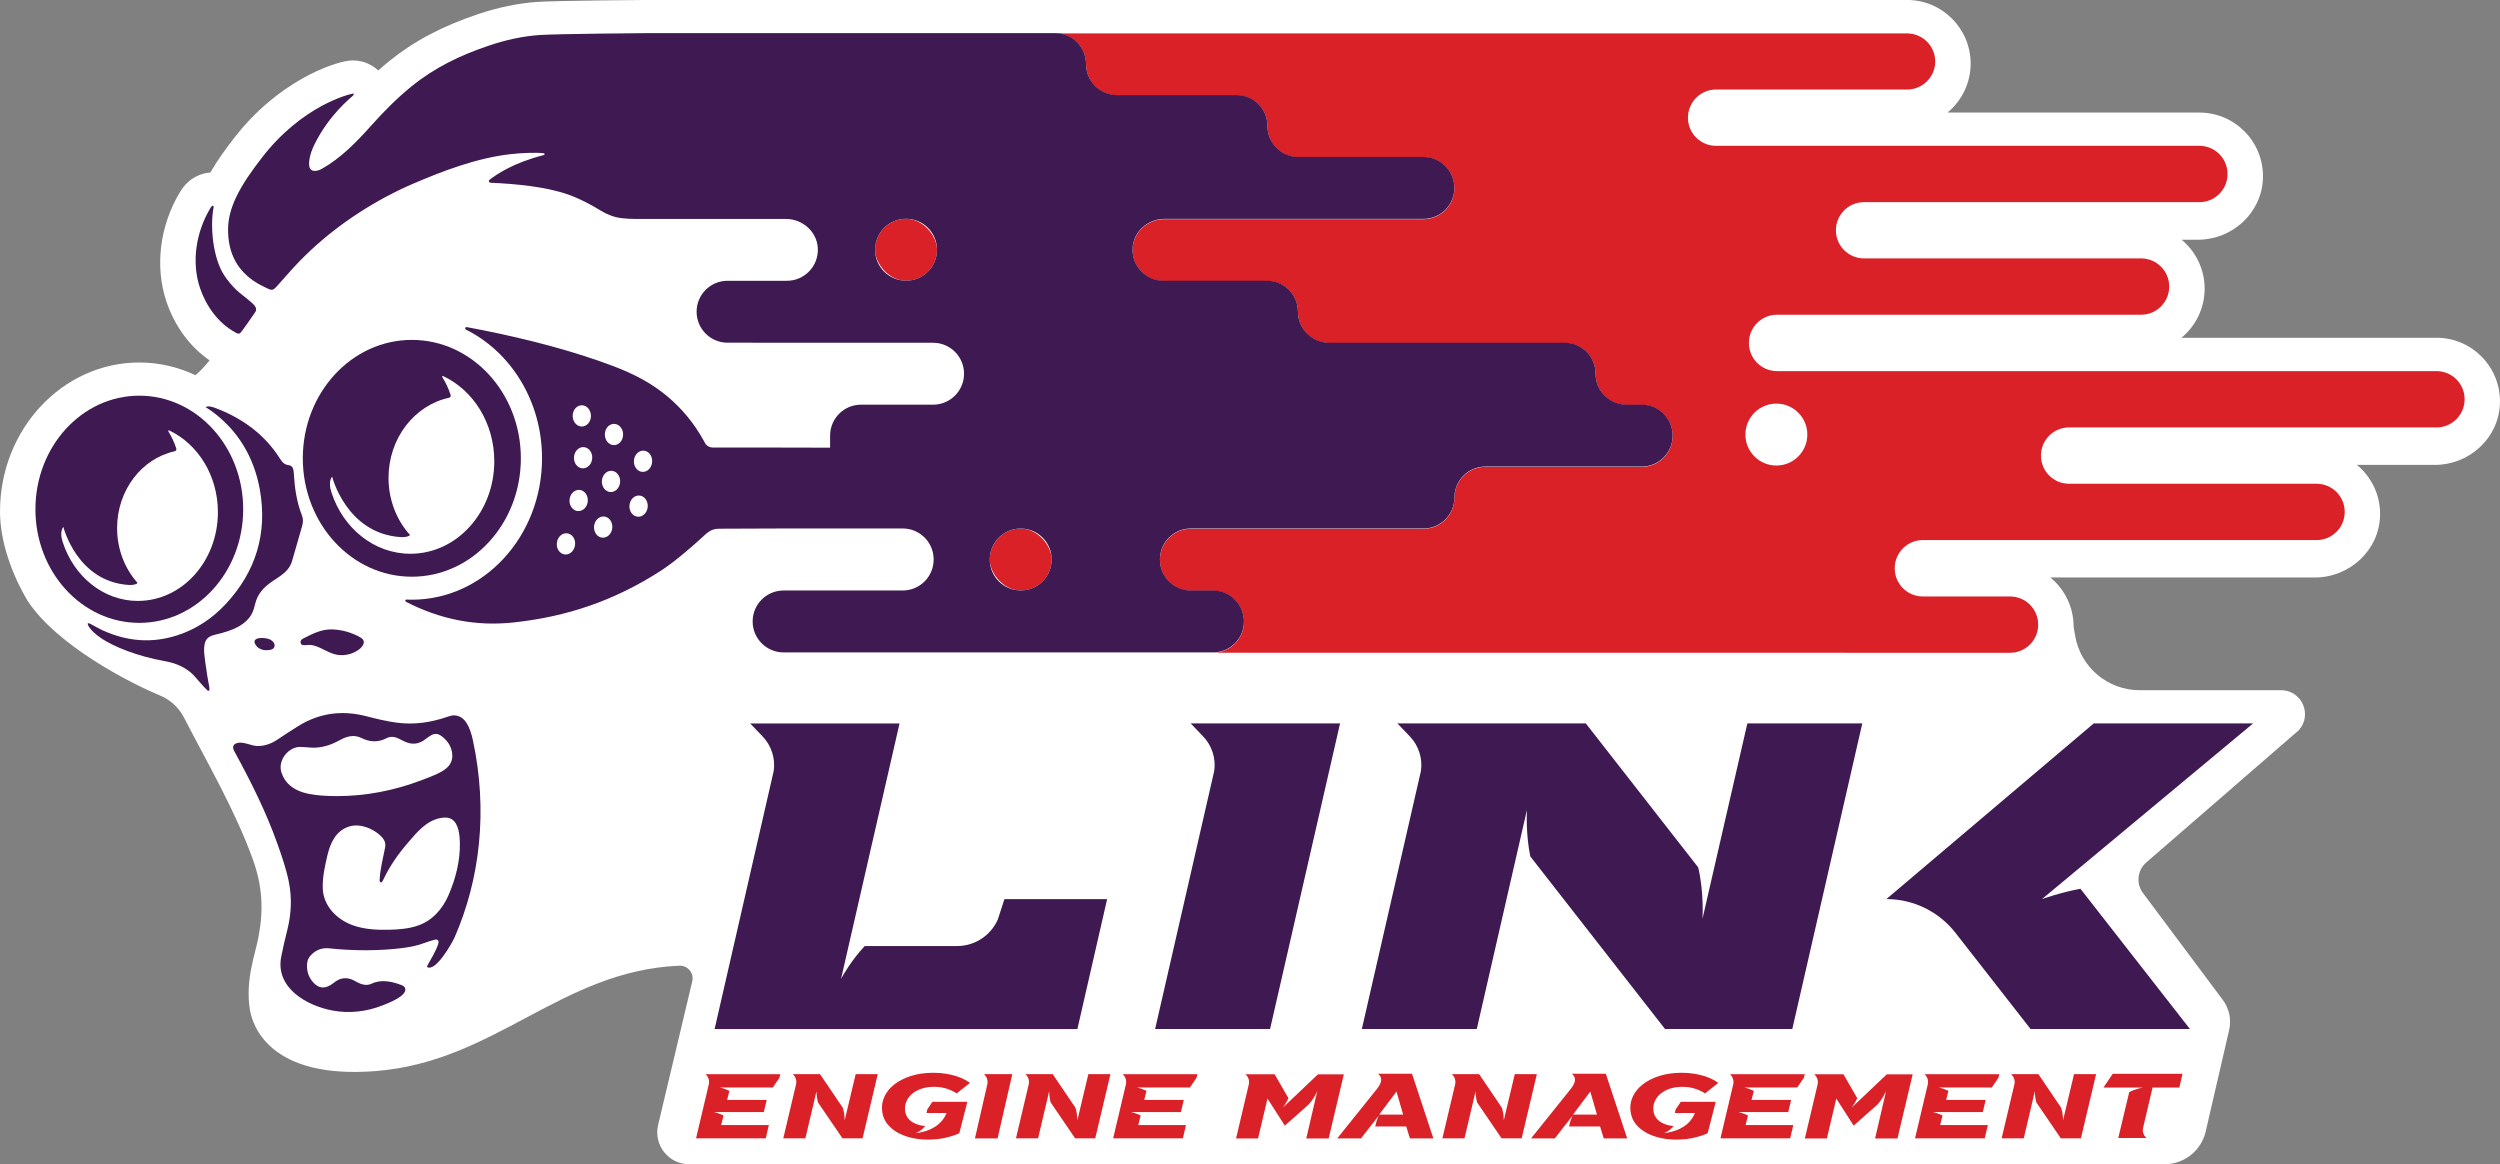 <?xml version="1.0" encoding="UTF-8"?>
<svg xmlns="http://www.w3.org/2000/svg" id="Ebene_2" viewBox="0 0 705.81 328.69">
  <rect x="0" y="0" width="705.81" height="328.69" fill="#808080" stroke="none"/>
  <g id="Layer_3">
    <path d="m687.87,95.37h-72.01c4-3.29,6.56-8.28,6.56-13.86s-2.53-10.54-6.51-13.83h4.61c9.72,0,18.01-7.56,18.36-17.28.37-10.21-7.82-18.62-17.93-18.62h-71.12c3.98-3.29,6.53-8.27,6.53-13.83,0-9.91-8.05-17.96-17.94-17.96H182.88c-.26,0-26.23.18-31.38.56-5.32.39-10.86,1.54-16.47,3.42-10.27,3.44-18.31,7.71-25.32,13.43-.98.8-1.95,1.63-2.92,2.5-1.88-1.79-4.42-2.83-7.1-2.83h-.61l-.69.08c-4.46.55-19.98,5.77-32.45,22.02-2.23,2.91-4.54,6.01-6.56,9.54-2.07.15-5.88,1.06-8.54,5.47-5.75,9.52-7.19,21.11-3.84,31,2.36,6.98,6.65,12.76,12.18,16.56-2.01,2.52-3.72,3.96-4,4.19-4.85-2.3-10.22-3.59-15.86-3.59C17.65,102.34,0,121.21,0,144.41c0,8.27,3.22,17.56,7.83,25.26,8.21,12.53,28.66,23.08,37.35,26.68,2.93,1.21,5.32,3.43,6.77,6.25,6.73,13.07,14.39,26.09,19.41,39.96,2.73,7.54,3.1,14.28,1.6,22.07-.97,5.05-3.73,12.07-2.42,20.37.76,4.84,5.9,19.69,35.41,17.4,33.92-2.63,52.32-28.3,85.78-29.76h.07c2.38-.11,4.19,2.09,3.64,4.41l-9.64,40.56c-1.34,5.66,2.95,11.08,8.76,11.08h416.54c5.55,0,10.37-3.83,11.62-9.24l6.62-28.65c.68-2.96.03-6.06-1.79-8.5l-22.54-30.18c-2-2.68-1.59-6.44.93-8.63l43.02-37.29c3.98-4.31.94-11.34-4.97-11.34h-39.93c-9.02,0-16.72-6.52-18.21-15.42l-.42-2.52c0-5.59-2.56-10.58-6.56-13.88h74.66c9.87,0,18.26-7.76,18.42-17.63.1-5.7-2.47-10.8-6.53-14.16h22.01c9.72,0,18.01-7.56,18.36-17.28.37-10.21-7.82-18.62-17.93-18.62Zm-120.35,99.5h-.02s.01,0,.02,0h0Z" style="fill:#fff;"></path>
    <path d="m275.25,321.4l3.53-15.43c.16-.92-.13-1.85-.75-2.5l-.21-.22h7.97l-4.15,18.15h-6.38Z" style="fill:#da2128;"></path>
    <path d="m453.35,303.14h-9.55l.21.22c.11.11.21.24.29.36.06.09.12.17.18.3.43.91.07,2.05-1.08,3.49l-11.14,13.88h6.72l.67-.87h0l.13-.17,1.79-2.32h.02l2.39-3.06s-.69,1.38-.99,3.06h8.75l1.03,3.36h6.62l-6.03-18.26Zm-9.25,11.53l4.88-6.5,1.88,6.5h-6.76Z" style="fill:#da2128;"></path>
    <path d="m398.63,303.14h-9.55l.21.22c.11.11.21.24.29.36.06.09.12.17.18.3.43.91.07,2.05-1.08,3.49l-11.14,13.88h6.72l.67-.87h0l.13-.17,1.79-2.32h.02l2.39-3.06s-.69,1.38-.99,3.06h8.75l1.03,3.36h6.62l-6.03-18.26Zm-9.25,11.53l4.88-6.5,1.88,6.5h-6.76Z" style="fill:#da2128;"></path>
    <path d="m532.71,303.28l-2.72,2.58h0l-.27.26-4.94,4.68h0l-1.98,1.88s.87-1.14,1.54-2.62v-.02s-3.89-6.75-3.89-6.75h-8.23s.21.22.21.22c.68.71.95,1.72.72,2.68l-3.59,15.22h6.21l2.66-11.27,4.9,7.65,6.33-5.61c1.75-1.55,2.84-4.2,2.84-4.2l-.49,2.12h0l-2.63,11.32h6.32l4.29-18.12h-7.28Z" style="fill:#da2128;"></path>
    <path d="m372.12,303.28l-2.72,2.58h0l-.27.26-4.94,4.68h0l-1.98,1.88s.87-1.14,1.54-2.62v-.02s-3.89-6.75-3.89-6.75h-8.23s.21.22.21.22c.68.71.95,1.72.72,2.68l-3.59,15.22h6.21l2.66-11.27,4.9,7.65,6.33-5.61c1.75-1.55,2.84-4.2,2.84-4.2l-.49,2.12h0l-2.63,11.32h6.32l4.29-18.12h-7.28Z" style="fill:#da2128;"></path>
    <path d="m596.48,303.16l-2.63,3.88h7.59s0,0,0,0h3.55s-2.09.35-3.86,1.29l-3.09,12.95h7.94l-.21-.22c-.68-.71-.95-1.72-.72-2.68l2.67-11.34h7.56l.9-3.88h-19.7Z" style="fill:#da2128;"></path>
    <path d="m585.55,303.25l-2.62,11.02h0s-.49,2.09-.49,2.09c0,0,.06-1.73-.53-3.61l-.33-.49-6.1-9.01h-7.7l.21.22c.68.71.95,1.72.72,2.68l-3.6,15.23h6.24l1.25-5.29h0l.88-3.73,1-4.28s-.02,1.46.41,3.13l6.93,10.17h5.67l4.29-18.12h-6.25Z" style="fill:#da2128;"></path>
    <path d="m427.66,303.25l-2.62,11.02h0s-.49,2.09-.49,2.09c0,0,.06-1.73-.53-3.61l-.33-.49-6.1-9.01h-7.7l.21.22c.68.71.95,1.72.72,2.68l-3.6,15.23h6.24l1.25-5.29h0l.88-3.73,1-4.28s-.02,1.46.41,3.13l6.93,10.17h5.67l4.29-18.12h-6.25Z" style="fill:#da2128;"></path>
    <path d="m307.27,303.25l-2.62,11.02h0s-.49,2.09-.49,2.09c0,0,.06-1.73-.53-3.61l-.33-.49-6.1-9.01h-7.7l.21.22c.68.71.95,1.72.72,2.68l-3.6,15.23h6.24l1.25-5.29h0l.88-3.73,1-4.28s-.02,1.46.41,3.13l6.93,10.17h5.67l4.29-18.12h-6.25Z" style="fill:#da2128;"></path>
    <path d="m241.58,303.25l-2.62,11.02h0s-.49,2.09-.49,2.09c0,0,.06-1.73-.53-3.61l-.33-.49-6.1-9.01h-7.7l.21.22c.68.71.95,1.72.72,2.68l-3.6,15.23h6.24l1.25-5.29h0l.88-3.73,1-4.28s-.02,1.46.41,3.13l6.93,10.17h5.67l4.29-18.12h-6.25Z" style="fill:#da2128;"></path>
    <path d="m473.06,313.31l-.21.92h5.16,0s.5,0,.5,0c-.31.81-.92,1.98-2.14,3.05h0s0,0,0,0c-1.35,1.19-3.42,2.27-6.62,2.64,0,0,1.41-.4,2.72-2.02-.08,0-.16,0-.24-.02-.33-.04-.66-.08-.98-.15-.14-.03-.27-.06-.4-.09-.67-.18-1.28-.42-1.83-.74-.6-.36-1.09-.81-1.48-1.35-.39-.55-.64-1.19-.73-1.91-.11-.92,0-1.8.35-2.64.34-.83.88-1.56,1.61-2.18.71-.61,1.61-1.1,2.64-1.45,1.03-.35,2.22-.53,3.52-.53,1.4,0,2.67.19,3.76.57,1,.34,1.9.77,2.69,1.28l3.73-2.96c-.4-.3-.87-.6-1.42-.89-.7-.38-1.51-.71-2.39-1-.89-.29-1.9-.53-2.99-.7-1.09-.18-2.27-.27-3.49-.27-2.35,0-4.49.3-6.36.9-1.86.59-3.44,1.41-4.71,2.41-1.26,1-2.2,2.17-2.79,3.46-.59,1.29-.8,2.66-.62,4.1.17,1.38.65,2.58,1.44,3.56.79,1,1.8,1.84,2.99,2.49,1.19.66,2.53,1.15,3.99,1.47,1.46.32,2.96.48,4.44.48,1.84,0,3.54-.18,5.04-.53,1.45-.34,2.75-.76,3.87-1.25l2.28-8.9h-9.85l-1.5,2.21Z" style="fill:#da2128;"></path>
    <path d="m261.78,313.31l-.21.92h5.16,0s.5,0,.5,0c-.31.81-.92,1.98-2.14,3.05h0s0,0,0,0c-1.35,1.19-3.42,2.27-6.62,2.64,0,0,1.41-.4,2.72-2.02-.08,0-.16,0-.24-.02-.33-.04-.66-.08-.98-.15-.14-.03-.27-.06-.4-.09-.67-.18-1.28-.42-1.83-.74-.6-.36-1.09-.81-1.48-1.35-.39-.55-.64-1.19-.73-1.91-.11-.92,0-1.8.35-2.64.34-.83.88-1.56,1.61-2.18.71-.61,1.61-1.1,2.64-1.45,1.03-.35,2.22-.53,3.52-.53,1.4,0,2.67.19,3.76.57,1,.34,1.9.77,2.69,1.28l3.73-2.96c-.4-.3-.87-.6-1.42-.89-.7-.38-1.51-.71-2.39-1-.89-.29-1.9-.53-2.99-.7-1.09-.18-2.27-.27-3.49-.27-2.35,0-4.49.3-6.36.9-1.86.59-3.44,1.41-4.71,2.41-1.26,1-2.2,2.17-2.79,3.46-.59,1.29-.8,2.66-.62,4.1.17,1.38.65,2.58,1.44,3.56.79,1,1.8,1.84,2.99,2.49,1.19.66,2.53,1.15,3.99,1.47,1.46.32,2.96.48,4.44.48,1.84,0,3.54-.18,5.04-.53,1.45-.34,2.75-.76,3.87-1.25l2.28-8.9h-9.85l-1.5,2.21Z" style="fill:#da2128;"></path>
    <path d="m543.33,303.25l.21.22c.68.71.95,1.72.72,2.68l-3.6,15.23h19.68l.88-3.75h-13.47l.68-2.7c-1.42-.69-2.67-.96-2.67-.96h2.91s0,0,0,0h11.12s.81-3.43.81-3.43h-11.17l.63-2.47.02-.09c-1.42-.69-2.68-.96-2.68-.96h2.92s0,0,0,0h12.02s1.86-2.74,1.86-2.74l.25-1.01h-21.12Z" style="fill:#da2128;"></path>
    <path d="m488.4,303.25l.21.22c.68.71.95,1.72.72,2.68l-3.6,15.23h19.68l.88-3.75h-13.47l.68-2.7c-1.42-.69-2.67-.96-2.67-.96h2.91s0,0,0,0h11.12s.81-3.43.81-3.43h-11.17l.63-2.47.02-.09c-1.42-.69-2.68-.96-2.68-.96h2.92s0,0,0,0h12.02s1.86-2.74,1.86-2.74l.25-1.01h-21.12Z" style="fill:#da2128;"></path>
    <path d="m316.94,303.25l.21.22c.68.71.95,1.72.72,2.68l-3.6,15.23h19.68l.88-3.75h-13.47l.68-2.7c-1.42-.69-2.67-.96-2.67-.96h2.91s0,0,0,0h11.12s.81-3.43.81-3.43h-11.17l.63-2.47.02-.09c-1.42-.69-2.68-.96-2.68-.96h2.92s0,0,0,0h12.02s1.86-2.74,1.86-2.74l.25-1.01h-21.12Z" style="fill:#da2128;"></path>
    <path d="m199.18,303.25l.21.22c.68.71.95,1.72.72,2.68l-3.6,15.23h19.68l.88-3.75h-13.47l.68-2.7c-1.42-.69-2.67-.96-2.67-.96h2.91s0,0,0,0h11.12s.81-3.43.81-3.43h-11.17l.63-2.47.02-.09c-1.42-.69-2.68-.96-2.68-.96h2.92s0,0,0,0h12.02s1.86-2.74,1.86-2.74l.25-1.01h-21.12Z" style="fill:#da2128;"></path>
    <path d="m480.65,259.36s.48-7.31-1.21-14.48l-31.73-40.64h-53.19l3.52,3.67c2.5,2.61,3.64,6.22,3.12,9.77l-16.68,72.84h32.45l14.16-61.84c-.05,1.01-.3,6.95.95,13.11l38.04,48.73h35.93l19.76-86.28h-32.45l-12.66,55.12Z" style="fill:#3f1951;"></path>
    <path d="m281.73,259.54c-1.96,4.51-6.44,7.55-11.5,7.55h-26.1c-3.77,4.02-6.21,8.39-6.68,9.26l16.51-72.1h-42.16l3.51,3.67c2.5,2.61,3.64,6.22,3.12,9.77l-16.68,72.84h102.42l8.4-36.69h-29l-1.84,5.7Z" style="fill:#3f1951;"></path>
    <path d="m336.16,204.24l3.52,3.67c2.5,2.62,3.64,6.23,3.12,9.77l-16.68,72.84h32.45l19.76-86.28h-42.16Z" style="fill:#3f1951;"></path>
    <path d="m576.51,253.83l59.59-49.59h-44.99l-58.54,49.59h0c7.61,0,14.8,3.51,19.49,9.51l21.22,27.18h44.99l-30.91-39.6c-5.65,1.04-10.85,2.91-10.85,2.91" style="fill:#3f1951;"></path>
    <path d="m546.37,17.31v.02c0,4.38-3.55,7.94-7.94,7.94h-53.94c-4.38,0-7.94,3.55-7.94,7.94v.02c0,4.38,3.55,7.94,7.94,7.94h136.46c4.38,0,7.94,3.55,7.94,7.94v.02c0,4.38-3.55,7.94-7.94,7.94h-94.69c-4.38,0-7.94,3.55-7.94,7.94s3.55,7.94,7.94,7.94h78.22c4.38,0,7.94,3.55,7.94,7.94v.02c0,4.38-3.55,7.94-7.94,7.94h-102.78c-4.38,0-7.94,3.55-7.94,7.94v.04c0,4.38,3.55,7.94,7.94,7.94h186.18c4.38,0,7.94,3.55,7.94,7.94v.02c0,4.38-3.55,7.94-7.94,7.94h-103.73c-4.38,0-7.94,3.55-7.94,7.94v.02c0,4.38,3.55,7.94,7.94,7.94h69.88c4.38,0,7.94,3.55,7.94,7.94v.02c0,4.38-3.55,7.94-7.94,7.94h-111.16c-4.38,0-7.94,3.55-7.94,7.94v.04c0,4.38,3.55,7.94,7.94,7.94h24.62c4.38,0,7.94,3.55,7.94,7.94v.02c0,4.38-3.55,7.94-7.94,7.94l-225.02-.02c4.82,0,8.73-3.91,8.73-8.73v-.02c0-4.82-3.91-8.73-8.73-8.73h-6.26c-4.82,0-8.73-3.91-8.73-8.73v-.05c0-4.82,3.91-8.73,8.73-8.73h65.68c4.82,0,8.73-3.91,8.73-8.73v-.02c0-4.82,3.91-8.73,8.73-8.73h44.15c4.82,0,8.73-3.91,8.73-8.73v-.02c0-4.82-3.91-8.73-8.73-8.73h-4.3c-4.82,0-8.73-3.91-8.73-8.73v-.02c0-4.82-3.91-8.73-8.73-8.73h-66.52c-4.85,0-8.78-3.93-8.78-8.78s-3.91-8.73-8.73-8.73h-29.23c-5.01,0-9.04-4.23-8.71-9.31.3-4.64,4.36-8.15,9.01-8.15h73.1c4.82,0,8.73-3.91,8.73-8.73v-.02c0-4.82-3.91-8.73-8.73-8.73h-35.31c-4.82,0-8.73-3.91-8.73-8.73v-.02c0-4.82-3.91-8.73-8.73-8.73h-33.76c-4.82,0-8.73-3.91-8.73-8.73v-.02c0-4.82-3.91-8.73-8.73-8.73h240.53c4.38,0,7.94,3.55,7.94,7.94Zm-53.6,105.39c0,4.82,3.91,8.73,8.73,8.73h.02c4.82,0,8.73-3.91,8.73-8.73v-.02c0-4.82-3.91-8.73-8.73-8.73h-.02c-4.82,0-8.73,3.91-8.73,8.73v.02Z" style="fill:#da2128;"></path>
    <rect x="247.06" y="61.78" width="17.48" height="17.48" rx="8.73" ry="8.73" style="fill:#da2128;"></rect>
    <rect x="279.43" y="149.23" width="17.48" height="17.48" rx="8.73" ry="8.73" style="fill:#da2128;"></rect>
    <path d="m116.27,95.96c17,0,30.78,14.97,30.78,33.43s-13.78,33.43-30.78,33.43-30.78-14.97-30.78-33.43,13.78-33.43,30.78-33.43Zm-.4,60.38c13.08,0,23.68-11.69,23.68-26.12,0-10.8-5.95-20.07-14.43-24.04-.18-.08-.35.12-.25.28.89,1.43,1.73,3.11,2.36,5.06.11.35-.11.71-.47.78-9.74,2.11-17.07,11.43-17.07,22.62,0,6.24,2.28,11.89,5.99,16.04.25.28-.95.8-2.68.67-15.24-1.08-19.23-17.06-19.23-17.06,0,0-1.26,1.28-.19,4.47,3.28,10.08,12.02,17.3,22.29,17.3Z" style="fill:#3f1951;"></path>
    <path d="m39.33,111.71c16.2,0,29.33,14.36,29.33,32.07s-13.13,32.07-29.33,32.07-29.33-14.36-29.33-32.07,13.13-32.07,29.33-32.07Zm-.38,57.94c12.47,0,22.57-11.22,22.57-25.06,0-10.37-5.67-19.26-13.75-23.07-.17-.08-.34.11-.24.27.85,1.37,1.65,2.99,2.25,4.86.1.33-.11.68-.45.75-9.28,2.02-16.27,10.97-16.27,21.7,0,5.98,2.17,11.41,5.71,15.39.24.27-.91.76-2.55.65-14.53-1.03-18.33-16.37-18.33-16.37,0,0-1.2,1.22-.18,4.29,3.13,9.67,11.46,16.6,21.25,16.6Z" style="fill:#3f1951;"></path>
    <path d="m67.19,209.71c1.89-.3,3.8.94,5.73.91,1.93-.03,3.77-.72,5.36-1.78,1.92-1.29,3.86-2.56,5.83-3.79,6.02-3.77,12.47-4.62,19.32-2.84,2.78.72,5.56,1.4,8.42,1.79,5.04.69,9.67.01,14.44-1.62.6-.2,1.21-.41,1.84-.41,3.22-.02,4.62,3.53,5.36,6.93,4.3,19.88,2.05,39.27-5.14,55.73-.68,1.55-5.4,9.97-7.81,8.36.06-.32.21-.54.36-.82,1-1.83,2.15-3.61,2.8-5.61.11-.34.2-.74-.01-1.03-.2-.28-.61-.33-.95-.24-2.03.52-3.93,1.42-6.01,1.85-2.15.44-4.34.69-6.53.86-5.74.46-11.5.34-17.24-.26-2.06-.22-3.79.45-5.18,1.93-.47.5-.89,1.2-1,1.86-.35,2.15.16,4.14,1.63,5.8,1.45,1.64,3.06,1.89,4.91.78.55-.33,1.03-.76,1.56-1.11,1.53-.99,3.13-1.09,4.78-.32.51.24.99.51,1.49.77,1.27.64,2.54.86,3.9.22,2.58-1.22,5.61-.57,8.16.39.5.19,1.05.46,1.19.98,0,.02.01.05.02.07.47,2.13-4.95,4.16-6.4,4.73-4.44,1.76-9.31,2.34-14.02,1.48-7.42-1.35-16.28-6.43-14.61-15.16.5-2.59,1.11-5.15,1.75-7.7,1.11-4.49,1.32-8.99.4-13.53-.75-3.69-1.99-7.23-3.24-10.77-3.2-9.02-7.5-17.56-12.08-25.95-.26-.48-.53-1.04-.36-1.56.17-.53.75-.83,1.3-.91Zm32.49,51.54c3.24,1.15,6.74,1.32,10.17,1.24,2.74-.06,5.51-.28,8.1-1.16,4.11-1.4,7-4.7,8.69-8.62,2.02-4.69,3.33-9.8,3.19-14.93-.06-2.07-.36-5.36-2.34-6.51-.94-.55-2.12-.52-3.19-.31-4.03.8-6.62,4.05-9.17,7-2.71,3.14-5.11,6.57-6.88,10.33-.09.19-.34.76-.64.83-.09.02-.19,0-.28-.11-.15-.16-.16-.41-.15-.63.14-3.03.97-6.15,1.55-9.12.18-.91,0-1.75-.56-2.49-1.71-2.27-6.21-4.66-9.84-3.35-3.53,1.27-5.03,4.49-5.87,7.97-.72,2.98-1.42,6.25-1.34,9.31.12,5.07,3.98,8.93,8.56,10.55Zm-20.2-43.11c1.66,5.01,6.71,6.14,11.42,6.47,1.38.1,2.75.15,4.13.15,8.13.02,16.2-1.55,23.82-4.43,1.42-.54,2.84-1.06,4.22-1.68.94-.42,1.87-.92,2.69-1.54,1.52-1.15,2.18-2.74,1.87-4.64-.34-2.09-1.52-3.66-3.24-4.83-.87-.59-1.82-.56-2.72-.03-.55.32-1.07.7-1.57,1.09-1.9,1.48-3.92,1.64-6.06.56-.5-.25-.99-.51-1.5-.75-1.14-.56-2.34-.67-3.47-.08-2.4,1.25-4.7,1.07-7.09-.1-1.65-.81-3.42-.62-5.1.15-.65.3-1.28.66-1.92.98-2.48,1.24-5.08,1.86-7.87,1.55-.71-.08-1.44-.08-2.15-.13-3.29-.2-6.67,3.65-5.47,7.28Z" style="fill:#3f1951;"></path>
    <path d="m24.82,175.95c.33-.04.79.23,1.07.38,1.06.55,2.09,1.18,3.18,1.67,6.82,3.09,13.81,3.68,20.99,1.36,5.3-1.71,9.8-4.7,13.57-8.72,8.61-9.18,11.94-20.06,9.72-32.46-1.62-9.03-6.12-16.67-13.6-22.11-.53-.39-1.68-1.11-1.68-1.11,0,0,.52-.6,2.63.19,7.51,2.81,13.93,7.38,18.28,14.24.63,1,1.24,1.79,2.52,1.94,1.25.14,1.39,1.33,1.45,2.34.24,4.02.79,8.02,2.27,11.78.4,1.01.38,2.03.08,3.06-.95,3.3-1.89,6.6-2.85,9.9-1.1,3.76-4.86,4.77-7.49,7.21-.89.83-1.66,1.79-2.21,2.87-.56,1.12-.77,2.35-1.14,3.54-1.38,4.45-6.45,6.13-10.51,7.06-1.59.36-2.9.86-3.3,2.61-.45,1.96.05,4.27.3,6.24.26,2.04.62,4.11,1,6.11.16.82-.12,1.28-.62.8-1.38-1.34-2.54-2.84-3.84-4.25-2.27-2.27-5.09-3.41-8.09-3.94-8.04-1.42-14.51-4.19-17.71-6.29-3.75-2.46-4.32-4.37-4.01-4.41Z" style="fill:#3f1951;"></path>
    <path d="m66.57,81.7c1.23,1.21,2.7,2.17,3.99,3.33.85.76,2.37,1.82,1.48,3.12-.72,1.05-3.85,5.61-4.21,5.88-.19.14-.38.18-.57.16-.35-.03-.69-.26-1-.44-4.72-2.64-8.06-7.34-9.78-12.4-2.51-7.4-1.11-15.94,2.93-22.61.68-1.12.97-.58.89-.18-1.01,5.14-.28,14.26,3.07,19.28.93,1.39,2,2.69,3.2,3.86Z" style="fill:#3f1951;"></path>
    <path d="m101.26,183.43c-1.56,1.13-3.54,1.66-5.46,1.51-1.97-.16-3.62-1.2-5.37-2.01-.88-.4-1.81-.75-2.78-.85-.76-.08-1.74.27-2.45-.08-.07-.04-.14-.08-.18-.14-.19-.23-.2-.73-.09-.99.14-.32.47-.5.77-.65,2.58-1.32,5.15-2.63,8.12-2.52,2.79.1,5.56.89,7.98,2.29,1.73,1.01.71,2.54-.54,3.44Z" style="fill:#3f1951;"></path>
    <path d="m75.58,183.56c-.56.04-1.12,0-1.65-.18-.7-.22-1.35-.67-1.75-1.29-1.58-2.5,3.04-2.16,4.2-1.48.4.24.78.55.99.97s.22.96-.05,1.33c-.27.37-.74.51-1.19.59-.18.03-.36.05-.54.06Z" style="fill:#3f1951;"></path>
    <path d="m114.83,169.28c.48,0,.96.03,1.44.03,20.3,0,36.76-17.88,36.76-39.93,0-16.13-8.81-30.02-21.48-36.32-.39-.2-.19-.8.24-.71,12.5,2.34,25.21,5.35,37.24,9.52,5.69,1.97,11.24,4.18,16.21,7.62,4.41,3.05,8.23,6.9,11.24,11.33.81,1.19,1.56,2.43,2.26,3.69.08.14.15.28.22.42.43.89,1.35,1.43,2.34,1.42,2.65-.03,19.69,0,33.06.04v-3.41c0-4.82,3.91-8.73,8.73-8.73h20.35c4.82,0,8.73-3.91,8.73-8.73v-.02c0-4.82-3.91-8.73-8.73-8.73l-58.04-.02c-4.82,0-8.73-3.91-8.73-8.73v-.02c0-4.82,3.91-8.73,8.73-8.73h16.77c5.01,0,9.04-4.23,8.71-9.31-.3-4.64-4.36-8.15-9.01-8.15,0,0-41.31,0-42.47,0-1.32,0-2.64-.06-3.95-.22-2.07-.26-4.04-1.02-5.81-2.11-2.9-1.78-5.88-3.35-9.1-4.51-6.4-2.3-15.09-3.07-22.06-3.38-.43-.02-.61-.55-.27-.82,1.88-1.5,6.78-4.84,15.34-7,.28-.07.26-.47-.02-.5-2.25-.29-6.58-.07-9.34.24-9.61,1.1-19.12,4.71-28.02,8.55-2.37,1.02-4.69,2.16-6.98,3.37-10.52,5.65-19.9,12.76-27.8,21.76-1,1.14-2.01,2.28-3.03,3.41-1.47,1.64-1.5,1.52-4.07.24-.98-.48-1.94-1.01-2.83-1.64-5.15-3.64-7.11-8.61-7.07-14.56.02-3.05.89-5.99,2.19-8.78,1.91-4.08,4.54-7.66,7.28-11.24,11.37-14.82,24.76-18.06,25.73-18.18.25-.03.39.08.25.31-.07.13-.17.21-.3.35-.63.63-6.54,5.21-10.71,13.57-1.63,3.27-1.6,5.34-1.55,5.97.16,2.15,2.23,1.79,3.62,1,5.37-3.04,9.73-7.52,13.8-12.08,3.52-3.94,7.22-7.7,11.32-11.05,6.68-5.45,13.96-8.94,22.17-11.69,4.56-1.53,9.24-2.58,14.03-2.93,4.54-.33,29.38-.54,30.64-.54h115.02c4.82,0,8.73,3.91,8.73,8.73v.02c0,4.82,3.91,8.73,8.73,8.73h33.76c4.82,0,8.73,3.91,8.73,8.73v.02c0,4.82,3.91,8.73,8.73,8.73h35.31c4.82,0,8.73,3.91,8.73,8.73v.02c0,4.82-3.91,8.73-8.73,8.73h-73.1c-4.65,0-8.71,3.51-9.01,8.15-.33,5.08,3.7,9.31,8.71,9.31h29.23c4.82,0,8.73,3.91,8.73,8.73s3.93,8.78,8.78,8.78h66.52c4.82,0,8.73,3.91,8.73,8.73v.02c0,4.82,3.91,8.73,8.73,8.73h4.3c4.82,0,8.73,3.91,8.73,8.73v.02c0,4.82-3.91,8.73-8.73,8.73h-44.15c-4.82,0-8.73,3.91-8.73,8.73v.02c0,4.82-3.91,8.73-8.73,8.73h-65.68c-4.82,0-8.73,3.91-8.73,8.73v.05c0,4.82,3.91,8.73,8.73,8.73h6.26c4.82,0,8.73,3.91,8.73,8.73v.02c0,4.82-3.91,8.73-8.73,8.73h-121.24c-4.82,0-8.73-3.91-8.73-8.73v-.02c0-4.82,3.91-8.73,8.73-8.73h33.64c4.82,0,8.73-3.91,8.73-8.73v-.05c0-4.82-3.91-8.73-8.73-8.73h-33.64c-.06,0-.11,0-.17,0-7.86.03-16.02.07-18.1.07-2.29,0-3.42,1.27-4.67,2.41-3.17,2.91-7.91,6.98-11.54,9.34-13.41,8.69-26.84,13.09-41.68,14.71-10.75,1.17-20.8-.88-30.39-5.8-.36-.18-.33-.67.14-.67Zm149.71-98.78c0-4.82-3.91-8.73-8.73-8.73h-.02c-4.82,0-8.73,3.91-8.73,8.73v.02c0,4.82,3.91,8.73,8.73,8.73h.02c4.82,0,8.73-3.91,8.73-8.73v-.02Zm14.89,87.47c0,4.82,3.91,8.73,8.73,8.73h.02c4.82,0,8.73-3.91,8.73-8.73v-.02c0-4.82-3.91-8.73-8.73-8.73h-.02c-4.82,0-8.73,3.91-8.73,8.73v.02Zm-115.17-43.55c-1.43,0-2.58,1.34-2.58,3s1.16,3,2.58,3,2.58-1.34,2.58-3-1.16-3-2.58-3Zm19.86,15.96c.1-1.65-.97-3.07-2.39-3.15s-2.66,1.18-2.76,2.84.97,3.07,2.39,3.15c1.42.09,2.66-1.18,2.76-2.84Zm-4.05,15.5c1.42.1,2.67-1.15,2.8-2.8.12-1.65-.93-3.08-2.36-3.18-1.42-.1-2.67,1.15-2.8,2.8s.93,3.08,2.36,3.18Zm-4.15-23.21c0-1.66-1.16-3-2.58-3s-2.58,1.34-2.58,3,1.16,3,2.58,3,2.58-1.34,2.58-3Zm-.84,13.4c.1-1.65-.97-3.07-2.39-3.15-1.42-.09-2.66,1.18-2.76,2.84s.97,3.07,2.39,3.15c1.42.09,2.66-1.18,2.76-2.84Zm-5.01,15.73c1.42.1,2.67-1.15,2.8-2.8.12-1.65-.93-3.08-2.36-3.18-1.42-.1-2.67,1.15-2.8,2.8-.12,1.65.93,3.08,2.36,3.18Zm-2.87-22.42c.1-1.65-.97-3.07-2.39-3.15-1.42-.09-2.66,1.18-2.76,2.84-.1,1.65.97,3.07,2.39,3.15,1.42.09,2.66-1.18,2.76-2.84Zm-1.25,12.11c.12-1.65-.93-3.08-2.36-3.18-1.42-.1-2.67,1.15-2.8,2.8-.12,1.65.93,3.08,2.36,3.18s2.67-1.15,2.8-2.8Zm-6.52,15.04c1.42.17,2.73-1.02,2.92-2.67.2-1.64-.79-3.12-2.21-3.29-1.42-.17-2.73,1.02-2.92,2.67-.2,1.64.79,3.12,2.21,3.29Z" style="fill:#3f1951;"></path>
  </g>
</svg>
